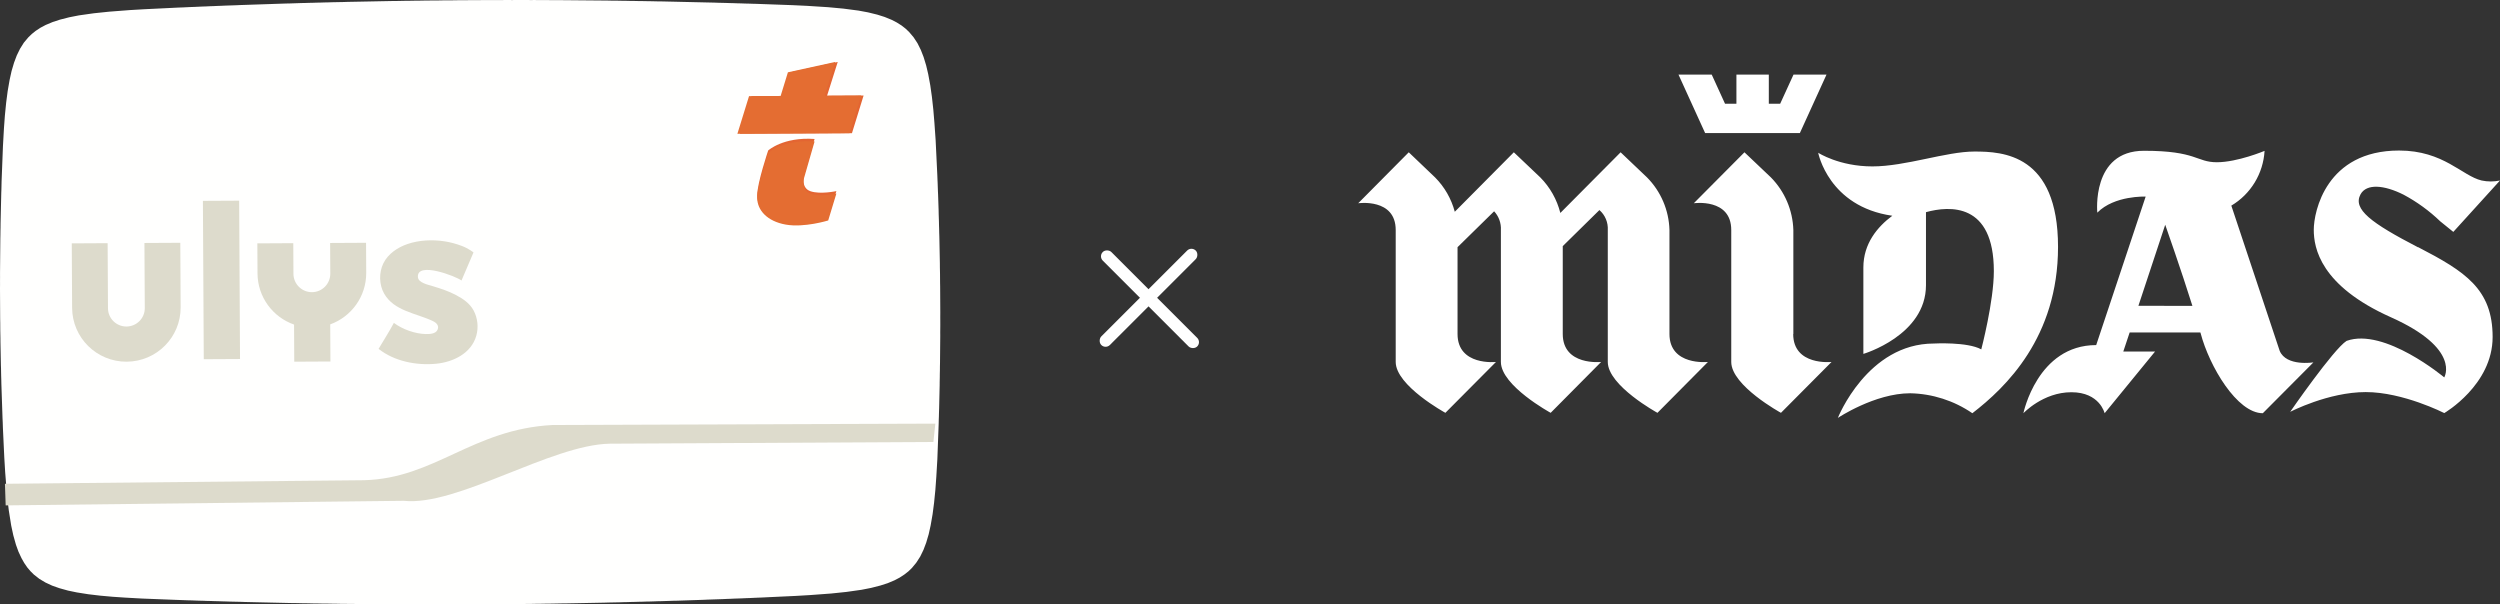 <svg width="335" height="81" viewBox="0 0 335 81" fill="none" xmlns="http://www.w3.org/2000/svg">
<rect x="0" y="0" width="335" height="81" fill="#333333" stroke="none"/>
<path fill-rule="evenodd" clip-rule="evenodd" d="M125.604 23.552L125.376 18.8L125.211 16.446L125.065 14.699L124.875 12.973L124.657 11.436L124.382 9.942L124.107 8.774L123.762 7.641L123.387 6.683L122.942 5.789L122.417 4.99L121.813 4.278L121.334 3.826L120.81 3.417L120.164 3.009L119.468 2.651L118.541 2.273L117.556 1.961L116.318 1.657L115.029 1.418L113.01 1.154L110.956 0.963L108.128 0.783L106.219 0.692L102.385 0.554L101.872 0.535L101.358 0.516L100.845 0.504L100.331 0.486L99.818 0.474L99.312 0.455L98.798 0.443L98.285 0.424L97.771 0.412L97.258 0.394L96.751 0.382L96.238 0.37L95.725 0.351L95.211 0.339L94.698 0.328L94.184 0.316L93.678 0.304L93.165 0.293L92.651 0.281L92.138 0.269L91.624 0.258L91.111 0.246L90.605 0.234L90.091 0.222L89.578 0.211L89.064 0.199L88.551 0.188L88.037 0.183L87.524 0.171L87.018 0.16L86.504 0.155L85.991 0.143L85.478 0.139L84.964 0.127L84.45 0.123L83.944 0.111L83.431 0.107L82.918 0.095L82.404 0.09L81.891 0.086L81.377 0.074L80.864 0.07L80.358 0.065L79.844 0.061L79.331 0.056L78.817 0.052L78.304 0.047L77.791 0.043L77.277 0.038L76.771 0.034L76.258 0.029L75.744 0.025L75.231 0.02L74.718 0.016L74.204 0.019L73.691 0.014L73.177 0.01L72.671 0.012L72.158 0.008L71.644 0.003L71.131 0.006L70.618 0.002L70.104 0.004L69.591 0L69.085 0.003L68.571 0.005L68.058 0.001L67.544 0.004L67.031 0.006L66.518 0.009L66.004 0.005L65.498 0.007L64.985 0.01L64.472 0.013L63.958 0.016L63.445 0.019L62.931 0.021L62.418 0.024L61.905 0.027L61.398 0.029L60.885 0.039L60.372 0.042L59.858 0.045L59.345 0.048L58.832 0.058L58.319 0.06L57.812 0.063L57.299 0.073L56.785 0.076L56.272 0.086L55.76 0.089L55.246 0.098L54.733 0.108L54.219 0.111L53.2 0.131L52.687 0.134L52.173 0.144L51.66 0.154L51.147 0.164L50.633 0.174L50.127 0.184L49.614 0.194L49.101 0.204L48.587 0.214L48.074 0.224L47.56 0.234L47.047 0.243L46.541 0.254L46.028 0.271L45.514 0.281L45.001 0.291L44.487 0.301L43.974 0.318L43.461 0.328L42.955 0.345L42.442 0.355L41.929 0.372L41.415 0.382L40.901 0.399L40.388 0.409L39.883 0.426L39.369 0.444L38.856 0.461L38.342 0.471L37.829 0.488L37.315 0.505L36.802 0.522L36.297 0.54L35.783 0.557L35.269 0.574L34.756 0.591L34.243 0.608L33.73 0.625L33.224 0.643L32.711 0.66L32.197 0.677L31.684 0.701L31.171 0.719L30.657 0.736L30.152 0.753L29.639 0.777L29.125 0.795L28.611 0.819L28.098 0.836L27.593 0.861L27.079 0.878L26.566 0.902L26.052 0.926L25.539 0.944L25.026 0.968L24.52 0.993L24.007 1.01L23.494 1.034C23.494 1.034 23.182 1.05 23.183 1.05L19.351 1.237L17.443 1.348L14.624 1.565L12.565 1.779L10.556 2.064L9.27 2.317L8.028 2.634L7.046 2.957L6.123 3.344L5.431 3.71L4.789 4.132L4.271 4.546L3.796 5.004L3.193 5.722L2.684 6.534L2.248 7.425L1.884 8.395L1.55 9.523L1.289 10.702L1.029 12.199L0.828 13.739L0.656 15.466L0.528 17.215L0.396 19.57L0.212 24.325L0.189 25.343L0.17 25.856L0.076 29.952L0.072 30.465L0.06 30.971L0.055 31.484L0.044 31.997L0.003 36.605L0.006 37.118L0.002 37.631L0.004 38.144L0 38.65L0.022 42.745L0.032 43.258L0.037 44.284L0.057 45.309L0.06 45.815L0.12 48.892L0.137 49.398L0.157 50.423L0.174 50.936L0.184 51.449L0.339 56.05L0.364 56.562L0.381 57.075C0.381 57.075 0.39 57.364 0.39 57.364L0.577 61.336L0.696 63.314L0.929 66.239L1.172 68.354L1.501 70.425L1.783 71.731L2.137 72.993L2.474 73.923L2.877 74.788L3.249 75.444L3.664 76.048L4.086 76.544L4.544 76.997L5.278 77.571L6.09 78.057L6.996 78.478L7.967 78.82L9.118 79.139L10.306 79.386L11.847 79.63L13.424 79.817L15.088 79.966L16.773 80.08L19.037 80.206L23.608 80.384L24.122 80.402L24.635 80.421L25.149 80.44L25.655 80.451L26.168 80.471L26.682 80.49L27.195 80.501L27.709 80.521L28.222 80.532L28.729 80.551L29.242 80.563L29.756 80.581L30.269 80.594L30.782 80.612L31.296 80.624L31.802 80.635L32.316 80.647L32.829 80.667L33.343 80.677L33.856 80.69L34.369 80.702L34.875 80.713L35.389 80.725L35.902 80.736L36.416 80.749L36.929 80.76L37.443 80.772L37.949 80.783L38.462 80.795L38.976 80.806L39.489 80.811L40.003 80.822L40.516 80.835L41.022 80.839L41.536 80.85L42.049 80.863L42.563 80.867L43.076 80.878L43.589 80.883L44.103 80.888L44.609 80.899L45.122 80.904L45.636 80.915L46.149 80.92L46.663 80.924L47.176 80.929L47.69 80.933L48.196 80.945L48.709 80.95L49.222 80.954L49.736 80.958L50.249 80.963L51.276 80.972L51.782 80.976L52.296 80.973L52.809 80.978L53.323 80.983L53.836 80.987L54.349 80.985L54.863 80.988L55.369 80.993L55.882 80.99L56.396 80.996L56.909 80.993L57.422 80.997L57.936 80.995L58.449 80.998L58.955 80.996L59.469 81L59.982 80.997L60.495 80.995L61.009 80.992L61.522 80.997L62.036 80.994L62.549 80.991L63.055 80.989L63.568 80.986L64.082 80.983L64.595 80.98L65.109 80.978L65.622 80.975L66.135 80.972L66.642 80.969L67.155 80.959L67.668 80.956L68.182 80.953L68.695 80.951L69.208 80.941L69.722 80.938L70.235 80.935L70.741 80.926L71.254 80.923L71.768 80.913L72.281 80.91L72.794 80.9L73.308 80.89L73.821 80.887L74.327 80.878L74.841 80.868L75.354 80.858L75.867 80.855L76.38 80.844L76.894 80.835L77.407 80.825L77.913 80.815L78.427 80.805L78.94 80.794L79.453 80.785L79.967 80.775L80.48 80.765L80.993 80.755L81.499 80.738L82.013 80.728L82.526 80.718L83.039 80.708L83.553 80.69L84.066 80.68L84.579 80.664L85.086 80.653L85.599 80.637L86.112 80.627L86.625 80.609L87.139 80.6L87.652 80.583L88.165 80.564L88.671 80.555L89.185 80.537L89.698 80.521L90.211 80.503L90.725 80.493L91.238 80.477L91.744 80.459L92.257 80.442L92.771 80.424L93.284 80.408L93.797 80.39L94.311 80.373L94.817 80.348L95.33 80.332L95.843 80.314L96.356 80.297L96.87 80.28L97.383 80.255L97.889 80.239L98.402 80.213L98.915 80.197L99.429 80.179L99.942 80.155L100.455 80.138L100.961 80.113L101.475 80.09L101.988 80.072L102.501 80.047C102.501 80.047 102.812 80.032 102.812 80.031L106.644 79.852L108.545 79.74L111.371 79.531L113.423 79.317L115.439 79.032L116.724 78.78L117.967 78.462L118.948 78.146L119.871 77.758L120.563 77.393L121.205 76.971L121.724 76.564L122.199 76.106L122.794 75.381L123.311 74.576L123.747 73.678L124.111 72.716L124.444 71.587L124.706 70.408L124.966 68.912L125.167 67.372L125.339 65.645L125.466 63.896L125.605 61.54C125.605 61.54 125.782 56.786 125.782 56.786L125.794 56.273L125.813 55.761L125.825 55.248L125.844 54.734L125.855 54.229L125.914 51.664L125.918 51.158L125.93 50.646L125.935 50.133L125.947 49.62L125.951 49.107L125.962 48.594L125.967 48.088L125.994 45.011L125.991 44.505L125.996 43.992L126 43.479L125.998 42.967L125.995 42.454L125.999 41.941L125.98 38.358L125.97 37.845L125.967 37.332L125.964 36.827L125.945 35.801L125.942 35.288L125.872 31.705L125.855 31.192L125.844 30.679L125.827 30.167L125.817 29.662L125.8 29.149L125.783 28.637L125.773 28.123L125.704 26.08L125.68 25.567L125.645 24.542L125.621 24.029C125.621 24.029 125.604 23.552 125.604 23.552Z" fill="#FFFFFE"/>
<path fill-rule="evenodd" clip-rule="evenodd" d="M125.075 59.224L81.71 59.455C73.851 59.587 61.247 67.879 54.106 67.108L0.76 67.722L0.662 64.826L48.761 64.349C58.246 64.119 63.314 57.486 74.108 56.947L125.336 56.767L125.075 59.224Z" fill="#DDDBCC"/>
<path fill-rule="evenodd" clip-rule="evenodd" d="M112.257 8.299L105.913 9.688L104.938 12.858L100.704 12.88L99.144 17.926L114.162 17.848L115.722 12.802L110.826 12.827L112.257 8.299Z" fill="#E36532"/>
<path fill-rule="evenodd" clip-rule="evenodd" d="M109.154 18.624L107.739 23.537C107.739 23.537 107.289 25.174 108.602 25.625C109.915 26.076 112.074 25.607 112.074 25.607L110.98 29.209C110.98 29.209 107.775 30.207 105.283 29.763C102.791 29.319 101.473 27.822 101.464 26.187C101.455 24.551 102.938 20.162 102.938 20.162C102.938 20.162 104.959 18.32 109.154 18.624Z" fill="#E36532"/>
<path fill-rule="evenodd" clip-rule="evenodd" d="M63.459 41.595C64.009 42.614 64.141 43.872 63.825 44.983C63.149 47.364 60.722 48.519 58.437 48.742C55.825 48.996 52.827 48.419 50.73 46.747C51.431 45.56 52.134 44.48 52.781 43.265C53.965 44.159 55.644 44.722 57.018 44.761C57.535 44.773 58.355 44.76 58.619 44.209C58.883 43.66 58.498 43.265 58.044 43.044C55.822 41.969 52.799 41.701 51.465 39.326C50.789 38.122 50.766 36.516 51.373 35.281C52.001 34.002 53.294 33.147 54.608 32.698C56.174 32.163 57.946 32.088 59.572 32.338C60.356 32.457 61.132 32.672 61.873 32.95C62.802 33.298 63.45 33.825 63.45 33.825C63.45 33.825 62.15 36.876 61.843 37.587C61.037 36.998 55.785 34.975 56.002 37.16C56.076 37.894 57.364 38.155 57.949 38.333C59.022 38.663 60.114 39.01 61.108 39.539C62.046 40.04 62.938 40.636 63.459 41.595Z" fill="#DDDBCC"/>
<path fill-rule="evenodd" clip-rule="evenodd" d="M49.052 32.533L49.074 36.554C49.091 39.736 47.076 42.449 44.25 43.466L44.276 48.441L39.43 48.467L39.404 43.492C36.567 42.506 34.523 39.812 34.506 36.633L34.484 32.611L39.3 32.585L39.321 36.688C39.329 38.055 40.439 39.158 41.803 39.151C43.168 39.144 44.266 38.029 44.259 36.661L44.237 32.559L49.052 32.533Z" fill="#DDDBCC"/>
<path fill-rule="evenodd" clip-rule="evenodd" d="M27.305 48.135L32.163 48.109L32.048 26.89L27.189 26.915L27.305 48.135Z" fill="#DDDBCC"/>
<path fill-rule="evenodd" clip-rule="evenodd" d="M24.159 32.533L24.206 41.177C24.227 45.183 20.99 48.446 16.973 48.467C12.959 48.489 9.684 45.26 9.663 41.255L9.616 32.611L14.423 32.585L14.47 41.31C14.477 42.668 15.586 43.761 16.948 43.754C18.31 43.747 19.409 42.642 19.401 41.284L19.354 32.559L24.159 32.533Z" fill="#DDDBCC"/>
<path fill-rule="evenodd" clip-rule="evenodd" d="M111.924 8.299L105.58 9.688L104.605 12.858L100.371 12.88L98.811 17.926L113.829 17.847L115.39 12.802L110.494 12.827L111.924 8.299Z" fill="#E46D32"/>
<path fill-rule="evenodd" clip-rule="evenodd" d="M109.154 18.956L107.739 23.869C107.739 23.869 107.289 25.506 108.602 25.957C109.915 26.408 112.074 25.939 112.074 25.939L110.98 29.542C110.98 29.542 107.775 30.54 105.283 30.095C102.791 29.651 101.473 28.154 101.464 26.518C101.455 24.884 102.939 20.494 102.939 20.494C102.939 20.494 104.96 18.652 109.154 18.956Z" fill="#E46D32"/>
<rect x="147.195" y="34.346" width="1.627" height="17.896" rx="0.813" transform="rotate(-45 147.195 34.346)" fill="white"/>
<rect x="159.654" y="33" width="1.627" height="17.896" rx="0.813" transform="rotate(45 159.654 33)" fill="white"/>
<path d="M275.776 33.086C275.776 45.201 268.779 51.919 264.296 55.372C261.836 53.687 258.942 52.758 255.967 52.698C251.213 52.698 246.273 56 246.273 56C246.273 56 250.217 46.033 259.138 46.033C259.138 46.033 263.62 45.784 265.491 46.816C265.491 46.816 267.175 40.399 267.175 36.331C267.175 27.146 261.255 27.558 258.081 28.43V38.214C258.081 44.953 249.691 47.423 249.691 47.423V35.841C249.691 32.633 251.582 30.391 253.57 28.911C245.018 27.688 243.637 20.469 243.637 20.469C243.637 20.469 246.439 22.299 250.898 22.299C255.356 22.299 260.774 20.306 264.572 20.306C268.37 20.306 275.776 20.64 275.776 33.086ZM309.98 48.577L303.218 55.372C299.764 55.372 296.05 49.078 294.888 44.667C294.888 44.635 294.86 44.594 294.852 44.553H285.373L284.522 47.101H288.782L282.02 55.372C282.02 55.372 281.372 52.559 277.566 52.559C273.76 52.559 271.136 55.372 271.136 55.372C271.136 55.372 273.01 46.241 280.89 46.241L287.519 26.343C287.519 26.343 283.332 26.164 281.04 28.495C281.04 28.495 280.202 20.204 287.292 20.204C294.382 20.204 294.293 21.741 297.059 21.741C299.824 21.741 303.452 20.216 303.452 20.216C303.365 21.713 302.912 23.165 302.136 24.445C301.359 25.724 300.282 26.792 298.998 27.554L305.477 47.011C306.364 49.139 309.984 48.56 309.984 48.56L309.98 48.577ZM293.783 40.99C292.281 36.196 290.139 30.118 290.139 30.118L286.547 40.974L293.783 40.99ZM324.01 33.135C317.726 29.873 315.232 28.031 316.317 26.029C317.127 24.586 319.455 24.769 322.091 26.094C323.878 27.051 325.527 28.25 326.991 29.657L328.744 31.076L335 24.186C334.188 24.36 333.35 24.36 332.538 24.186C329.926 23.575 327.444 20.171 321.476 20.171C311.709 20.171 310.045 28.349 310.045 30.791C310.045 33.232 310.931 38.291 320.378 42.511C329.825 46.73 327.529 50.57 327.529 50.57C327.529 50.57 319.516 43.856 314.442 45.678C312.685 46.787 306.882 55.189 306.882 55.189C306.882 55.189 311.98 52.539 317.005 52.539C322.03 52.539 327.533 55.352 327.533 55.352C327.533 55.352 334.012 51.589 334.012 45.16C334.012 38.732 330.335 36.384 324.027 33.118L324.01 33.135ZM241.183 17.827L244.751 10H240.329L238.543 13.901H237.021V10H232.68V13.901H231.154L229.372 10H224.918L228.485 17.827H241.183ZM223.707 44.753V30.823C223.636 28.176 222.562 25.656 220.707 23.779L217.163 20.407L209.085 28.536C208.631 26.737 207.705 25.094 206.405 23.779L202.854 20.407L194.941 28.377C194.479 26.638 193.57 25.052 192.305 23.779L188.774 20.407L182 27.236C182 27.236 187.025 26.518 187.025 30.823V48.503C187.025 51.683 193.682 55.319 193.682 55.319L200.46 48.503C200.46 48.503 195.31 49.062 195.31 44.753V33.122L200.213 28.312C200.524 28.648 200.764 29.043 200.92 29.475C201.076 29.906 201.144 30.365 201.12 30.823V48.503C201.12 51.683 207.79 55.319 207.79 55.319L214.552 48.503C214.552 48.503 209.409 49.053 209.409 44.753V32.98L214.321 28.149C214.699 28.478 214.997 28.891 215.191 29.355C215.385 29.818 215.472 30.321 215.443 30.823V48.503C215.443 51.683 222.099 55.319 222.099 55.319L228.862 48.503C228.862 48.503 223.707 49.053 223.707 44.753ZM240.309 44.753V30.823C240.23 28.177 239.157 25.66 237.308 23.779L233.757 20.407L226.967 27.236C226.967 27.236 231.988 26.518 231.988 30.823V48.503C231.988 51.683 238.649 55.319 238.649 55.319L245.427 48.503C245.427 48.503 240.289 49.053 240.289 44.753H240.309Z" fill="white"/>
</svg>
